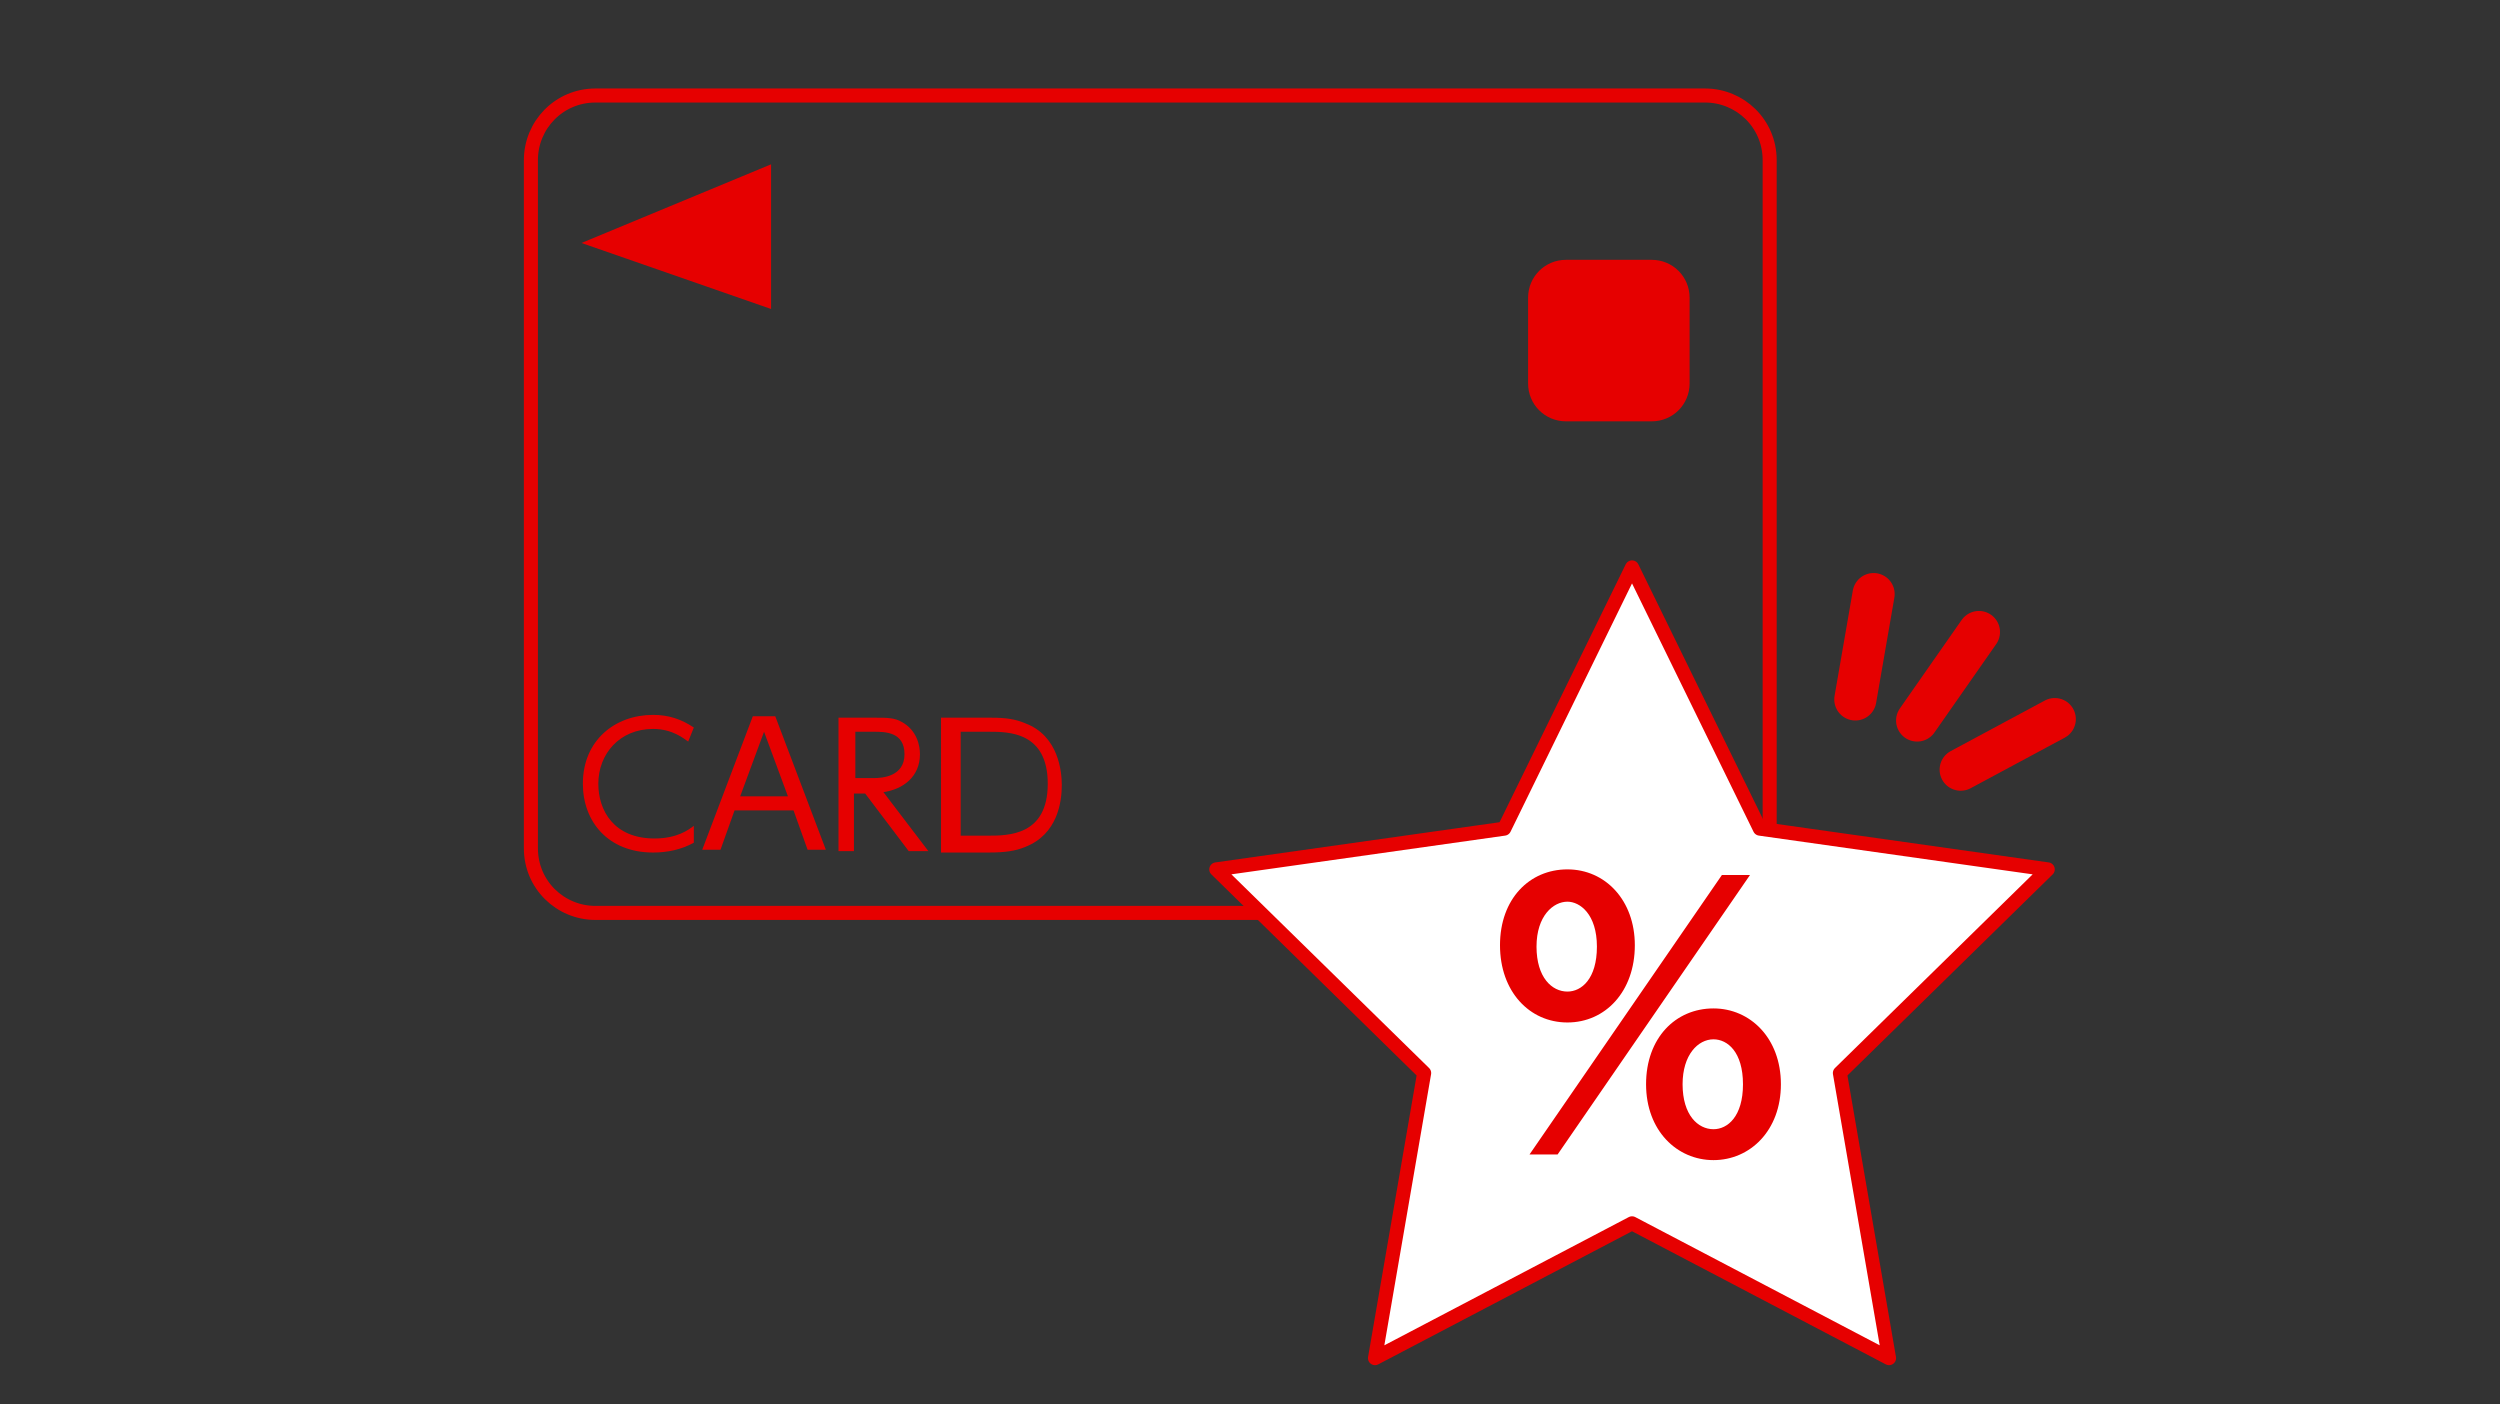 <?xml version="1.0" encoding="utf-8"?>
<!-- Generator: Adobe Illustrator 26.3.1, SVG Export Plug-In . SVG Version: 6.00 Build 0)  -->
<svg version="1.1" xmlns="http://www.w3.org/2000/svg" xmlns:xlink="http://www.w3.org/1999/xlink" x="0px" y="0px"
	 viewBox="0 0 178 100" style="enable-background:new 0 0 178 100;" xml:space="preserve">
<rect x="0" y="0" width="178" height="100" fill="#333333" stroke="none"/>
<style type="text/css">
	.st0{display:none;}
	.st1{display:inline;}
	.st2{fill:none;stroke:#E60000;stroke-miterlimit:10;}
	.st3{fill:none;stroke:#E60000;stroke-miterlimit:2;}
	.st4{fill:none;stroke:#E60000;stroke-linecap:round;stroke-linejoin:round;}
	.st5{fill:none;stroke:#E60000;stroke-linejoin:round;}
	.st6{fill:none;stroke:#E60000;stroke-linecap:round;stroke-linejoin:round;stroke-miterlimit:10;}
	.st7{fill:#FFFFFF;stroke:#E60000;stroke-linecap:round;stroke-linejoin:round;stroke-miterlimit:10;}
	.st8{fill:#E60000;}
	.st9{fill:none;stroke:#E60000;stroke-width:3;stroke-linecap:round;stroke-miterlimit:10;}
</style>
<g id="レイヤー_1" class="st0">
	<g id="レイヤー_3">
		<g id="icon_car" class="st1">
			<g id="グループ_13211">
				<path id="パス_5712" class="st2" d="M66.7,54.7h3.8L69.2,57c-0.8,1.5-1.3,2.4-1.6,3h-1c-1.5-0.1-2.6-1.3-2.5-2.7
					C64.2,55.9,65.3,54.8,66.7,54.7L66.7,54.7z"/>
				<path id="パス_5712-2" class="st2" d="M117.6,54.7c1.5,0,2.6,1.2,2.6,2.7S119,60,117.5,60l0,0h-1c-0.2-0.5-0.7-1.4-1.6-3
					c-0.4-0.7-0.8-1.5-1.2-2.3H117.6L117.6,54.7z"/>
				<path id="パス_5713" class="st2" d="M114.8,81.5c-0.1,2-1.8,3.5-3.8,3.4c-1.8-0.1-3.3-1.6-3.4-3.4v-1h7.2
					C114.8,80.5,114.8,81.5,114.8,81.5z"/>
				<path id="パス_5714" class="st2" d="M76.6,81.5c0,2-1.6,3.6-3.6,3.6s-3.6-1.6-3.6-3.6v-1h7.2V81.5z"/>
				<path id="パス_5715" class="st3" d="M67,63c-0.7,0.7-1,1.7-0.9,2.7v9.8c0,1.8,0.3,2.8,2.5,2.8h46.9c2.2,0,2.5-1,2.5-2.8v-9.9
					c0.1-1-0.2-1.9-0.9-2.6c-0.2-0.2-2.4-2.3-2.4-2.3s-6.6-12.3-7-13c-1-1.8-2.9-2.9-5-2.8H81.3c-2.1,0-4,1.1-5,2.8
					c-0.3,0.7-7,13-7,13S67.1,62.8,67,63z M109.2,56.9c0.1,0.2,0.2,0.4,0.2,0.6c0,0.8-0.5,1.4-1.3,1.4l0,0h-32
					c-0.2,0-0.4-0.1-0.6-0.2c-0.7-0.4-0.9-1.2-0.5-1.9l0,0c0,0,4.4-7.8,4.6-8.3c0.7-1,1.8-1.6,3-1.5h19c1.2-0.1,2.3,0.5,3,1.5
					C104.9,49,109.3,56.8,109.2,56.9L109.2,56.9z M109.8,74.2c-2.8,0-5-2.3-5-5s2.3-5,5-5c2.8,0,5,2.3,5,5
					C114.8,72,112.6,74.2,109.8,74.2L109.8,74.2z M86,75.2v-4.8l0,0c0-0.3,0.2-0.5,0.5-0.5l0,0h11.1c0.3,0,0.5,0.2,0.5,0.5v4.8
					c0,0.3-0.2,0.5-0.5,0.5l0,0H86.5C86.2,75.7,86,75.5,86,75.2L86,75.2L86,75.2z M74.4,74.1L74.4,74.1c-2.2,0-4-1.8-4-4s1.8-4,4-4
					s4,1.8,4,4S76.6,74.1,74.4,74.1z"/>
			</g>
		</g>
		<g id="グループ_13616" class="st1">
			<path id="楕円形_205" class="st4" d="M117.4,63.2c9.6-3.9,20.5,0.6,24.4,10.2s-0.6,20.5-10.2,24.4s-20.5-0.6-24.4-10.2
				c-0.9-2.3-1.4-4.7-1.4-7.1c0-0.7,0-1.5,0.1-2.2"/>
			<path id="パス_5934" class="st5" d="M138.4,67.9c-5.6,4.7-13.3,6.2-20.3,4"/>
			<path id="パス_5935" class="st5" d="M138.4,93.2c-8.1-6.8-19.8-6.7-27.8,0.1"/>
			<path id="楕円形_206" class="st4" d="M118.1,64.9c1.6-1.9,4-3,6.4-3.1c6.5,0,11.7,8.4,11.7,18.7s-5.2,18.7-11.7,18.7
				c-5.3,0-9.7-5.6-11.2-13.2"/>
			<ellipse id="楕円形_207" class="st4" cx="124.5" cy="80.5" rx="4.7" ry="18.7"/>
			<line id="線_2173" class="st4" x1="116.3" y1="80.5" x2="143.1" y2="80.5"/>
		</g>
		<g id="outline" class="st1">
			<path class="st4" d="M76.6,19.9c0.9,1.5,2.6,2.3,4.3,2l2.8-0.6c0.5-0.1,0.8-0.4,1-0.9c0.1-0.4,0-0.8-0.2-1.1L84,18.7l1.3-0.2
				l5.2,2.5c0.6,0.3,1.2,0.1,1.6-0.4l2.6-3.9l5.5-1.1c0.7-0.1,1.1-0.7,1-1.4c0,0,0,0,0-0.1l-1.2-6c-0.1-0.5-0.4-0.9-0.9-1
				c-0.4-0.1-0.8,0-1.1,0.2l-1.9,1.5l-4-0.2l-5-7.2c-0.3-0.4-0.8-0.6-1.2-0.5l-2.4,0.5c-0.6,0.1-1,0.6-1,1.1L82.1,11
				c0,0.4-0.3,0.8-0.7,0.9l0,0c-1.6,0.3-3,1.3-3.9,2.6l-0.7,1.1C75.8,16.8,75.8,18.5,76.6,19.9L76.6,19.9z"/>
			<path class="st4" d="M83.2,44.8c0.1-0.1,0.1-0.3,0.2-0.4l0.7-1c0.2-0.3,0.2-0.6,0.2-0.9l-0.7-3.6c-0.1-0.7,0.3-1.3,1-1.4l0,0l0,0
				c0.4-0.1,0.7-0.3,0.9-0.7l2.6-5.5c0.1-0.3,0.1-0.7,0-1L86.3,26c-0.6-1.5-2.2-2.3-3.8-2l-1.8,0.4c-1.2,0.2-2.2,1.2-2.6,2.4
				l-2.4,8.8L67,39.7c-0.2,0.1-0.4,0.3-0.6,0.5l-3.3,6.3l-10.6-0.2c-0.3,0-0.5,0.1-0.7,0.2l-7.7,5.3c-0.4,0.3-0.6,0.7-0.6,1.2
				c0.1,0.5,0.4,0.9,0.9,1l0,0l5.3,1.4c0.2,0.1,0.5,0.1,0.7,0l7.8-2.8l1.5,0.4l0.3,1.7c0,0.2,0.1,0.4,0.2,0.5l1.7,2.2
				c0.1,0.2,0.3,0.3,0.6,0.4 M69.4,53.2l5-2.1"/>
			<path class="st4" d="M59.3,55.9c-0.3-0.5-0.8-0.7-1.3-0.6l-6,1.2c-0.5,0.1-0.8,0.4-0.9,0.9l-1.4,5.3c-0.2,0.7,0.2,1.3,0.9,1.5
				c0.2,0,0.4,0.1,0.6,0l6-1.2c0.1,0,0.3-0.1,0.4-0.1L61,61c0.6-0.3,0.8-1.1,0.5-1.7L59.3,55.9z"/>
			<path class="st4" d="M39.3,63.1l-0.4,3.2c-0.1,0.7,0.4,1.3,1.1,1.4l0,0c0.1,0,0.3,0,0.4,0l6-1.2c0.5-0.1,0.9-0.5,1-1l1.2-6.5
				c0.1-0.5-0.2-1.1-0.7-1.3L42.3,55c-0.3-0.1-0.7-0.1-1,0l-5.8,2.4c-0.6,0.3-0.9,1-0.7,1.6c0.1,0.2,0.2,0.3,0.3,0.5L39.3,63.1z"/>
		</g>
	</g>
	<g id="Layer_1">
	</g>
	<g id="image" class="st1">
		<g>
			<path class="st6" d="M80,93.9"/>
			<path class="st6" d="M79.9,93.9c0,0,3.9,4.9,7.8,5.1c3.9,0.1,10-3.6,7.5-10.9c-2.2-6.6-6.3-10.5-2.6-14.5
				c4.2-4.5,9.5-0.5,9.5-0.5"/>
			<g>
				<path class="st6" d="M49.5,60L49.5,60l23.8,35.1c0.8,1.1,2.2,1.4,3.3,0.8l6.8-3.9c1.1-0.6,1.6-2.1,1-3.3L65.9,50.5l-0.1,0.1"/>
				<path class="st6" d="M43.4,30.7c-7.5,4.3-10.1,14-5.8,21.6L65,36.4C60.6,28.9,51,26.3,43.4,30.7z"/>
				<path class="st6" d="M65,36.4L37.6,52.2c2.6,4.5,7,7.2,11.8,7.8l16.3-9.4C67.7,46.1,67.6,40.9,65,36.4z"/>
			</g>
			<path class="st6" d="M63.2,64.8L63.2,64.8c-0.7,0.4-1.7,0.1-2.1-0.6l-2-3.3c-0.4-0.7-0.1-1.7,0.6-2.1l0,0
				c0.7-0.4,1.7-0.1,2.1,0.6l1.9,3.3C64.2,63.4,63.9,64.4,63.2,64.8z"/>
		</g>
	</g>
	<g id="レイヤー_1_00000167358476018072443430000003709047625098819204_" class="st1">
		<g>
			<path class="st2" d="M81.6,45.1c-0.1,0-0.2,0-0.3,0c-0.2,0-0.4,0.1-0.5,0.2l-3.5,3.5l0,0c-0.3,0.3-0.3,0.8,0,1.1l6.4,6.4l6.5-7.8
				L81.6,45.1z"/>
			<path class="st2" d="M94.6,67.1c0.2,0.1,0.3,0.2,0.5,0.2s0.4-0.1,0.5-0.2l3.5-3.5c0.2-0.2,0.3-0.5,0.2-0.8L96,54.1l-7.6,6.7
				L94.6,67.1z"/>
			<path class="st2" d="M130.4,23.7c1.1-1.1,2.2-2.2,3.3-3.2c2.7-2.6,4.9-5.5,6.7-8.7c1.8-3.5,1.9-6.2,0.2-7.9
				c-0.8-0.8-2-1.2-3.1-1.2c-1.7,0.1-3.3,0.6-4.8,1.4c-3.2,1.8-6.2,4.1-8.7,6.7c-1,1-2.1,2.1-3.2,3.3l-0.2,0.2l-13.1,14.4
				c-6.6,7.4-12.9,14.8-17,19.7l-0.2,0.2l-6.5,7.8l4.6,4.6l7.6-6.7l0.2-0.2c4.9-4.2,12.3-10.5,19.7-17l0.3-0.3l14-12.9L130.4,23.7z"
				/>
			<path class="st2" d="M91,5.4l-0.2-0.1l-8.4-2.5c-0.1,0-0.2,0-0.2,0c-0.2,0-0.4,0.1-0.5,0.2l-2.9,2.9c0,0,0,0-0.1,0.1
				c-0.2,0.4-0.2,0.8,0.2,1.1l28.9,21.2l-0.3,0.3l13.2-14.3L91,5.4z"/>
			<path class="st2" d="M140,56.8l-7-23.5l-2.8-9.4l-14,12.9l2.5,3.4l0.1,0.1l18.5,25.4c0.2,0.2,0.4,0.3,0.6,0.3
				c0.2,0,0.4-0.1,0.5-0.2l2.9-2.9c0.2-0.2,0.3-0.5,0.2-0.8L140,56.8z"/>
		</g>
	</g>
</g>
<g id="レイヤー_2">
	<path class="st6" d="M121.4,65h-79c-2.5,0-4.6-2-4.6-4.6v-49c0-2.5,2-4.6,4.6-4.6h79c2.5,0,4.6,2,4.6,4.6v49
		C125.9,62.9,123.9,65,121.4,65z"/>
	<polygon class="st7" points="116.2,40.4 125.3,59 145.8,61.9 131,76.4 134.5,96.7 116.2,87.1 97.9,96.7 101.4,76.4 86.6,61.9 
		107.1,59 	"/>
	<g>
		<path class="st8" d="M49.4,60c-0.9,0.5-1.9,0.7-2.9,0.7c-3.2,0-5-2.2-5-4.9c0-3.1,2.3-4.9,5-4.9c1.1,0,2,0.3,2.9,0.9l-0.4,1
			c-0.3-0.2-1.1-0.9-2.5-0.9c-2.4,0-3.9,1.8-3.9,3.9c0,1.9,1.1,3.9,4,3.9c1.6,0,2.4-0.6,2.8-0.9V60z"/>
		<path class="st8" d="M52.3,57.7l-1,2.8H50l3.6-9.5h1.6l3.6,9.5h-1.3l-1-2.8H52.3z M56.1,56.7l-1.7-4.6l-1.7,4.6H56.1z"/>
		<path class="st8" d="M62.4,51.1c0.7,0,1.3,0,1.8,0.3c1.1,0.6,1.3,1.7,1.3,2.3c0,1.6-1.2,2.5-2.6,2.7l3.2,4.2h-1.4l-3.1-4.1h-0.8
			v4.1h-1.1v-9.5H62.4z M60.9,52.1v3.3h1.3c0.6,0,2.2-0.1,2.2-1.7c0-1.6-1.4-1.6-2.2-1.6H60.9z"/>
		<path class="st8" d="M67.1,51.1h3.5c1,0,1.7,0.1,2.4,0.4c2.4,0.9,2.6,3.5,2.6,4.4c0,1.2-0.3,3.5-2.6,4.4c-0.7,0.3-1.5,0.4-2.6,0.4
			h-3.4V51.1z M68.3,59.5h2c1.5,0,4.3,0,4.3-3.7c0-3.7-2.8-3.7-4.2-3.7h-2V59.5z"/>
	</g>
	<polygon class="st8" points="41.4,17.3 54.9,11.7 54.9,22 	"/>
	<path class="st8" d="M117.6,30h-6.1c-1.5,0-2.7-1.2-2.7-2.7v-6.1c0-1.5,1.2-2.7,2.7-2.7h6.1c1.5,0,2.7,1.2,2.7,2.7v6.1
		C120.3,28.8,119.1,30,117.6,30z"/>
	<g>
		<path class="st8" d="M111.6,61.9c2.7,0,4.8,2.2,4.8,5.4c0,3.3-2.1,5.5-4.8,5.5c-2.7,0-4.8-2.2-4.8-5.5S108.9,61.9,111.6,61.9z
			 M122.6,62.3h2l-13.7,19.9h-2L122.6,62.3z M111.6,70.6c1,0,2.1-0.9,2.1-3.2c0-2.3-1.2-3.2-2.1-3.2c-1,0-2.2,1-2.2,3.2
			C109.4,69.6,110.5,70.6,111.6,70.6z M122,71.8c2.6,0,4.8,2.1,4.8,5.4s-2.2,5.4-4.8,5.4c-2.6,0-4.8-2.1-4.8-5.4
			S119.3,71.8,122,71.8z M122,80.4c1,0,2.1-0.9,2.1-3.2S123,74,122,74c-1.1,0-2.2,1.1-2.2,3.2C119.8,79.4,120.9,80.4,122,80.4z"/>
	</g>
	<line class="st9" x1="133.4" y1="42.3" x2="132.1" y2="49.8"/>
	<line class="st9" x1="140.9" y1="45" x2="136.5" y2="51.3"/>
	<line class="st9" x1="146.3" y1="51.2" x2="139.6" y2="54.8"/>
</g>
</svg>
